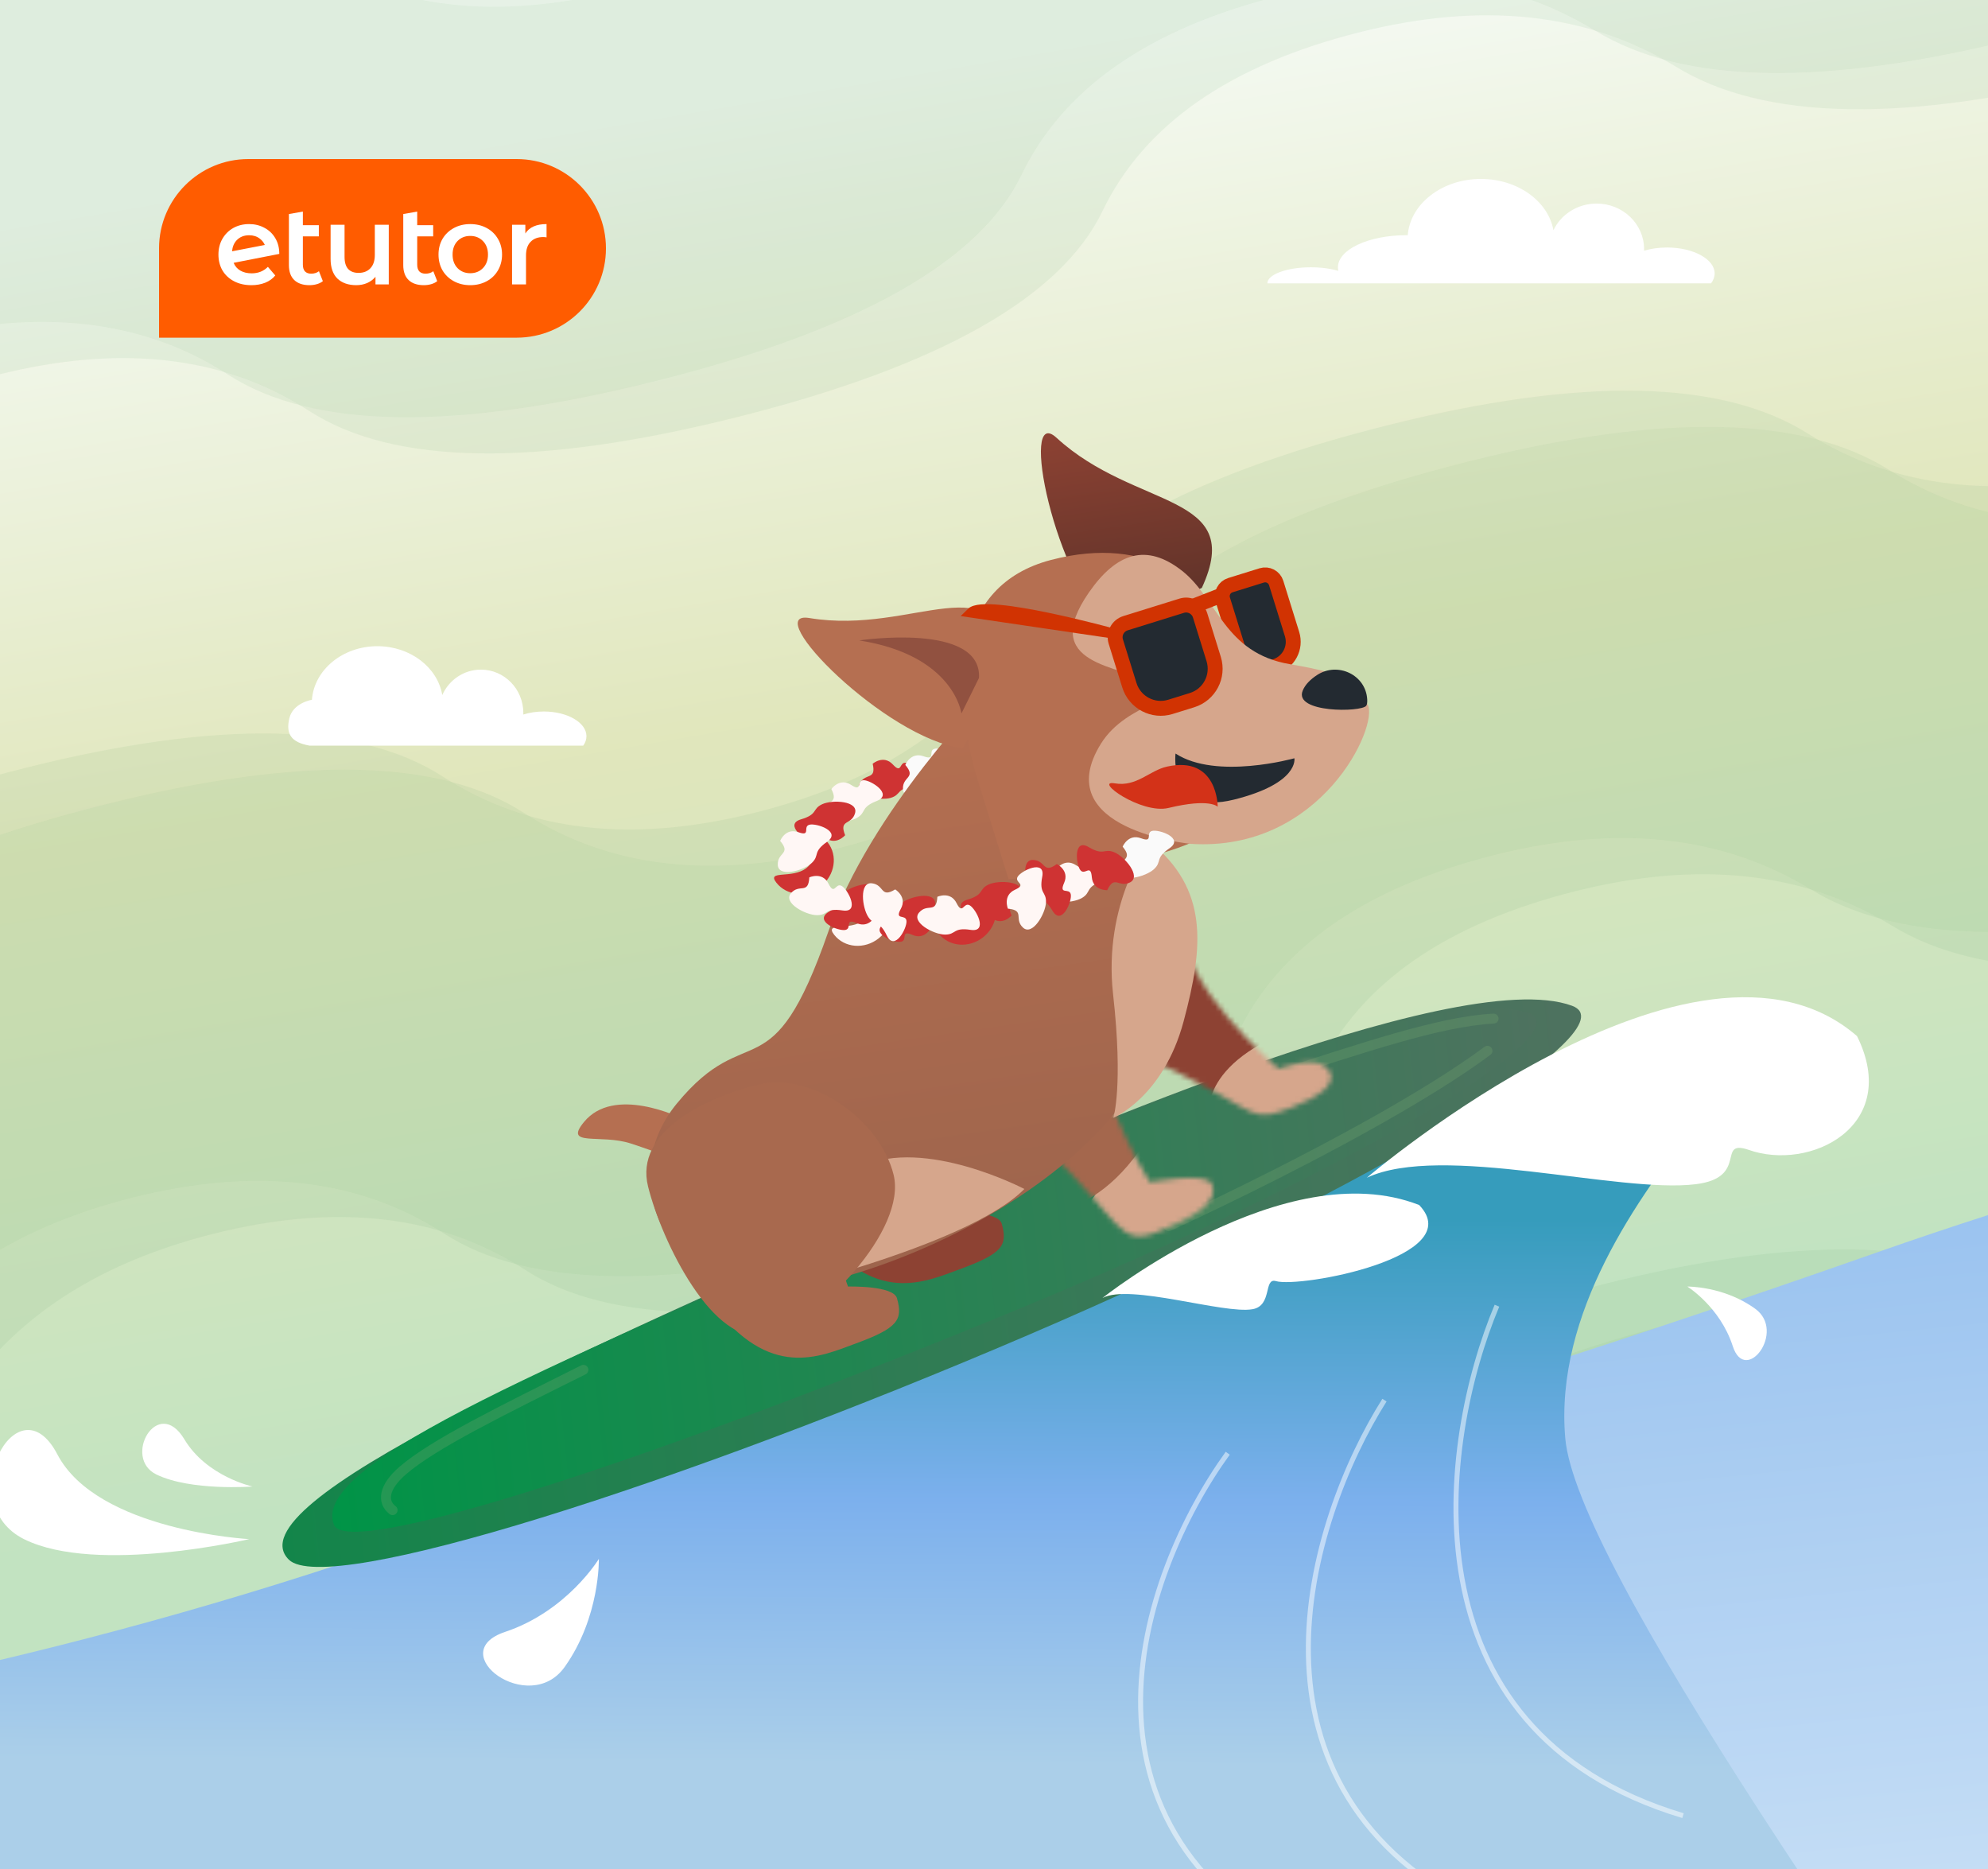 <svg width="400" height="376" viewBox="0 0 400 376" fill="none" xmlns="http://www.w3.org/2000/svg">
<rect x="0" y="0" width="400" height="376" fill="#333333" stroke="none"/>
<g clip-path="url(#clip0_2030_17558)">
<rect width="400" height="376" fill="#F4F4F4"/>
<rect width="400" height="376" fill="url(#paint0_linear_2030_17558)" fill-opacity="0.5"/>
<g opacity="0.3">
<g style="mix-blend-mode:multiply" opacity="0.3">
<mask id="mask0_2030_17558" style="mask-type:alpha" maskUnits="userSpaceOnUse" x="-336" y="-514" width="1251" height="1286">
<rect x="-335.048" y="-265.226" width="1019.9" height="1069.08" transform="rotate(-14.117 -335.048 -265.226)" fill="#D9D9D9"/>
</mask>
<g mask="url(#mask0_2030_17558)">
<path d="M-57.054 491.637L-78.784 405.238C-52.683 398.673 -35.089 386.593 -26.004 368.997C-16.918 351.401 7.887 337.507 48.413 327.315C88.939 317.122 117.366 317.628 133.695 328.832C150.023 340.036 170.552 342.528 195.279 336.309C221.38 329.745 238.974 317.664 248.059 300.069C257.145 282.473 281.95 268.579 322.476 258.386C361.628 248.539 390.055 249.045 407.758 259.904C425.46 270.762 446.675 273.082 471.403 266.862C497.504 260.298 514.754 248.304 523.152 230.881C531.551 213.458 556.013 199.65 596.539 189.458C637.064 179.265 665.492 179.771 681.821 190.975C698.149 202.179 719.364 204.499 745.466 197.934L767.195 284.333C728.044 294.18 699.616 293.674 681.914 282.816C664.211 271.957 642.996 269.638 618.269 275.857C593.541 282.076 576.635 293.983 567.549 311.579C558.464 329.175 533.658 343.069 493.132 353.261C453.981 363.108 425.553 362.603 407.851 351.744C390.148 340.886 368.933 338.566 344.206 344.785C318.105 351.35 300.511 363.43 291.426 381.026C282.34 398.622 257.534 412.516 217.009 422.708C176.483 432.901 148.4 432.308 132.758 420.932C117.116 409.555 96.244 407.149 70.143 413.714C44.041 420.278 26.448 432.359 17.363 449.954C8.277 467.55 -16.529 481.444 -57.054 491.637ZM-100.514 318.839L-122.244 232.44C-96.142 225.875 -78.549 213.795 -69.463 196.199C-60.378 178.603 -35.572 164.709 4.953 154.517C44.105 144.67 72.189 145.262 89.204 156.293C106.22 167.324 127.092 169.73 151.819 163.511C177.921 156.947 195.514 144.866 204.599 127.271C213.685 109.675 238.491 95.781 279.016 85.588C318.168 75.742 346.424 76.29 363.783 87.235C381.142 98.18 401.842 100.629 425.882 94.583C451.984 88.018 469.577 75.938 478.662 58.342C487.748 40.746 512.554 26.852 553.079 16.66C592.231 6.813 620.658 7.319 638.361 18.177C656.063 29.035 677.278 31.355 702.006 25.136L723.736 111.535C683.21 121.727 654.439 121.308 637.424 110.277C620.408 99.246 599.536 96.84 574.809 103.059C550.081 109.278 533.175 121.185 524.09 138.781C515.004 156.377 490.198 170.271 449.673 180.463C410.521 190.31 382.094 189.805 364.391 178.946C346.689 168.088 325.474 165.768 300.746 171.987C274.645 178.552 257.395 190.546 248.996 207.969C240.598 225.392 216.135 239.2 175.61 249.392C135.084 259.584 106.314 259.165 89.298 248.134C72.282 237.103 51.41 234.697 26.683 240.916C1.956 247.135 -15.638 259.215 -26.097 277.156C-36.556 295.098 -61.362 308.992 -100.514 318.839ZM-143.974 146.041L-165.703 59.642C-139.602 53.077 -122.009 40.997 -112.923 23.401C-103.838 5.806 -79.032 -8.089 -38.507 -18.281C0.645 -28.128 28.729 -27.536 45.745 -16.505C62.761 -5.474 83.632 -3.068 108.36 -9.287C134.461 -15.851 152.054 -27.931 161.14 -45.527C170.225 -63.123 195.031 -77.017 235.556 -87.21C274.708 -97.056 302.964 -96.507 320.323 -85.563C337.682 -74.618 358.382 -72.169 382.423 -78.215C408.524 -84.78 426.117 -96.86 435.203 -114.456C444.288 -132.051 469.094 -145.946 509.619 -156.138C548.771 -165.985 577.198 -165.479 594.901 -154.621C612.604 -143.762 633.819 -141.443 658.546 -147.662L680.276 -61.263C639.75 -51.071 610.98 -51.49 593.964 -62.521C576.948 -73.552 556.077 -75.958 531.349 -69.739C506.622 -63.52 489.715 -51.612 480.63 -34.017C471.544 -16.421 446.739 -2.527 406.213 7.666C367.061 17.512 338.634 17.007 320.931 6.148C303.229 -4.71 282.014 -7.03 257.286 -0.811C231.185 5.754 213.935 17.748 205.536 35.171C197.138 52.594 172.676 66.402 132.15 76.594C91.624 86.787 62.854 86.367 45.838 75.336C28.822 64.305 7.951 61.899 -16.777 68.118C-41.504 74.337 -59.098 86.417 -69.557 104.359C-80.016 122.3 -104.822 136.194 -143.974 146.041Z" fill="#5C9E62"/>
</g>
</g>
<g style="mix-blend-mode:screen" opacity="0.3">
<mask id="mask1_2030_17558" style="mask-type:alpha" maskUnits="userSpaceOnUse" x="-319" y="-507" width="1251" height="1286">
<rect x="-318.75" y="-257.93" width="1019.9" height="1069.08" transform="rotate(-14.117 -318.75 -257.93)" fill="#D9D9D9"/>
</mask>
<g mask="url(#mask1_2030_17558)">
<path d="M-40.756 498.927L-62.486 412.528C-36.384 405.963 -18.791 393.883 -9.705 376.287C-0.62 358.691 24.186 344.797 64.711 334.605C105.237 324.412 133.664 324.918 149.993 336.122C166.322 347.326 186.85 349.818 211.577 343.599C237.679 337.035 255.272 324.954 264.358 307.359C273.443 289.763 298.249 275.869 338.774 265.676C377.926 255.829 406.353 256.335 424.056 267.194C441.758 278.052 462.973 280.372 487.701 274.152C513.802 267.588 531.052 255.594 539.451 238.171C547.849 220.748 572.312 206.94 612.837 196.748C653.363 186.555 681.79 187.061 698.119 198.265C714.448 209.469 735.663 211.789 761.764 205.224L783.494 291.623C744.342 301.47 715.915 300.964 698.212 290.106C680.51 279.247 659.295 276.928 634.567 283.147C609.84 289.366 592.933 301.273 583.848 318.869C574.762 336.465 549.956 350.359 509.431 360.551C470.279 370.398 441.852 369.893 424.149 359.034C406.447 348.176 385.232 345.856 360.504 352.075C334.403 358.64 316.809 370.72 307.724 388.316C298.638 405.912 273.833 419.806 233.307 429.998C192.782 440.191 164.698 439.599 149.056 428.222C133.414 416.845 112.542 414.439 86.441 421.004C60.34 427.568 42.746 439.649 33.661 457.244C24.575 474.84 -0.23 488.734 -40.756 498.927ZM-84.216 326.129L-105.945 239.73C-79.844 233.165 -62.251 221.085 -53.165 203.489C-44.08 185.893 -19.274 171.999 21.252 161.807C60.403 151.96 88.487 152.552 105.503 163.583C122.519 174.614 143.39 177.02 168.118 170.801C194.219 164.237 211.812 152.157 220.898 134.561C229.983 116.965 254.789 103.071 295.314 92.879C334.466 83.031 362.722 83.58 380.081 94.525C397.44 105.47 418.14 107.919 442.181 101.873C468.282 95.308 485.875 83.228 494.961 65.632C504.046 48.036 528.852 34.142 569.378 23.95C608.529 14.103 636.957 14.609 654.659 25.467C672.362 36.325 693.577 38.645 718.304 32.426L740.034 118.825C699.508 129.017 670.738 128.598 653.722 117.567C636.706 106.536 615.835 104.13 591.107 110.349C566.38 116.568 549.473 128.475 540.388 146.071C531.302 163.667 506.497 177.561 465.971 187.754C426.819 197.6 398.392 197.095 380.689 186.236C362.987 175.378 341.772 173.058 317.044 179.277C290.943 185.842 273.693 197.836 265.295 215.259C256.896 232.682 232.434 246.49 191.908 256.682C151.383 266.874 122.612 266.455 105.596 255.424C88.581 244.393 67.709 241.987 42.981 248.206C18.254 254.425 0.66 266.505 -9.799 284.446C-20.258 302.388 -45.064 316.282 -84.216 326.129ZM-127.675 153.331L-149.405 66.932C-123.304 60.367 -105.71 48.287 -96.625 30.691C-87.539 13.096 -62.734 -0.799 -22.208 -10.991C16.944 -20.838 45.027 -20.246 62.043 -9.215C79.059 1.817 99.93 4.223 124.658 -1.997C150.759 -8.561 168.353 -20.641 177.438 -38.237C186.524 -55.833 211.329 -69.727 251.855 -79.919C291.007 -89.766 319.262 -89.218 336.621 -78.273C353.98 -67.328 374.68 -64.879 398.721 -70.925C424.822 -77.49 442.416 -89.57 451.501 -107.166C460.587 -124.761 485.392 -138.656 525.918 -148.848C565.07 -158.695 593.497 -158.189 611.199 -147.331C628.902 -136.472 650.117 -134.153 674.844 -140.372L696.574 -53.973C656.049 -43.781 627.278 -44.2 610.262 -55.231C593.247 -66.262 572.375 -68.668 547.648 -62.449C522.92 -56.23 506.014 -44.322 496.928 -26.727C487.843 -9.131 463.037 4.763 422.511 14.956C383.36 24.802 354.932 24.297 337.23 13.438C319.527 2.58 298.312 0.26 273.585 6.48C247.483 13.044 230.233 25.038 221.835 42.461C213.436 59.884 188.974 73.692 148.448 83.884C107.923 94.076 79.152 93.657 62.136 82.626C45.121 71.595 24.249 69.189 -0.478 75.408C-25.206 81.627 -42.799 93.707 -53.258 111.649C-63.718 129.59 -88.523 143.484 -127.675 153.331Z" fill="#5C9E62"/>
</g>
</g>
</g>
<g clip-path="url(#clip1_2030_17558)">
<path d="M32 49.967C32 40.044 40.044 32 49.967 32H103.954C113.877 32 121.921 40.044 121.921 49.967C121.921 59.889 113.877 67.933 103.954 67.933H32V49.967Z" fill="#FF5C00"/>
<path d="M64.96 56.561C64.631 56.831 64.227 57.033 63.747 57.168C63.283 57.303 62.789 57.37 62.264 57.37C60.946 57.37 59.928 57.026 59.209 56.337C58.49 55.648 58.13 54.644 58.13 53.326V43.061L60.939 42.563V45.305H64.152V47.551H60.939V53.258C60.939 53.843 61.081 54.292 61.366 54.607C61.665 54.906 62.077 55.056 62.601 55.056C63.23 55.056 63.755 54.891 64.174 54.562L64.96 56.561Z" fill="white"/>
<path d="M87.968 56.561C87.639 56.831 87.234 57.033 86.755 57.168C86.29 57.303 85.796 57.37 85.272 57.37C83.954 57.37 82.935 57.026 82.216 56.337C81.497 55.648 81.138 54.644 81.138 53.326V43.061L83.946 42.563V45.305H87.159V47.551H83.946V53.258C83.946 53.843 84.088 54.292 84.373 54.607C84.673 54.906 85.085 55.056 85.609 55.056C86.238 55.056 86.762 54.891 87.182 54.562L87.968 56.561Z" fill="white"/>
<path d="M109.971 45.08C107.934 45.08 106.511 45.709 105.702 46.967V45.215H103.028V57.213H105.837V51.394C105.837 50.195 106.144 49.282 106.758 48.653C107.372 48.008 108.226 47.686 109.319 47.686C109.514 47.686 109.731 47.709 109.971 47.754V45.08Z" fill="white"/>
<path fill-rule="evenodd" clip-rule="evenodd" d="M91.332 56.584C92.306 57.108 93.4 57.37 94.613 57.37C95.841 57.37 96.942 57.108 97.916 56.584C98.889 56.06 99.646 55.333 100.185 54.404C100.739 53.461 101.016 52.397 101.016 51.214C101.016 50.031 100.739 48.974 100.185 48.046C99.646 47.117 98.889 46.391 97.916 45.866C96.942 45.342 95.841 45.08 94.613 45.08C93.4 45.08 92.306 45.342 91.332 45.866C90.359 46.391 89.595 47.117 89.041 48.046C88.501 48.974 88.232 50.031 88.232 51.214C88.232 52.397 88.501 53.461 89.041 54.404C89.595 55.333 90.359 56.06 91.332 56.584ZM97.174 53.933C96.5 54.622 95.647 54.966 94.613 54.966C93.579 54.966 92.726 54.622 92.052 53.933C91.392 53.244 91.063 52.337 91.063 51.214C91.063 50.09 91.392 49.184 92.052 48.495C92.726 47.806 93.579 47.462 94.613 47.462C95.647 47.462 96.5 47.806 97.174 48.495C97.848 49.184 98.185 50.09 98.185 51.214C98.185 52.337 97.848 53.244 97.174 53.933Z" fill="white"/>
<path d="M78.224 57.213V45.215H75.416V51.281C75.416 52.45 75.116 53.348 74.517 53.977C73.933 54.592 73.139 54.899 72.135 54.899C71.236 54.899 70.54 54.637 70.046 54.112C69.566 53.573 69.327 52.764 69.327 51.686V45.215H66.518V52.068C66.518 53.82 66.975 55.146 67.889 56.045C68.817 56.928 70.083 57.37 71.686 57.37C72.465 57.37 73.191 57.228 73.865 56.943C74.539 56.644 75.101 56.224 75.55 55.685V57.213H78.224Z" fill="white"/>
<path fill-rule="evenodd" clip-rule="evenodd" d="M50.646 54.989C51.949 54.989 53.035 54.554 53.904 53.685L55.387 55.416C54.862 56.06 54.188 56.546 53.364 56.876C52.541 57.206 51.612 57.37 50.578 57.37C49.26 57.37 48.099 57.108 47.096 56.584C46.092 56.06 45.313 55.333 44.759 54.404C44.22 53.461 43.95 52.397 43.95 51.214C43.95 50.045 44.212 48.997 44.737 48.068C45.276 47.125 46.01 46.391 46.938 45.866C47.882 45.342 48.946 45.08 50.129 45.08C51.252 45.08 52.271 45.327 53.185 45.821C54.114 46.301 54.847 46.997 55.387 47.911C55.926 48.81 56.196 49.866 56.196 51.079L47.006 52.877C47.291 53.566 47.747 54.09 48.377 54.449C49.006 54.809 49.762 54.989 50.646 54.989ZM52.264 48.001C52.722 48.345 53.062 48.772 53.284 49.282L46.691 50.556C46.771 49.649 47.079 48.91 47.613 48.338C48.257 47.664 49.096 47.327 50.129 47.327C50.968 47.327 51.679 47.551 52.264 48.001Z" fill="white"/>
</g>
<path d="M58.212 144.524C58.924 141.429 62.672 140.783 62.762 140.783C63.208 134.762 68.933 130 75.934 130C82.559 130 88.043 134.264 88.988 139.826C90.33 136.809 93.305 134.715 96.763 134.715C101.477 134.715 105.298 138.617 105.298 143.43C105.298 143.536 105.298 143.643 105.29 143.749C106.514 143.357 107.926 143.136 109.419 143.136C114.158 143.136 118 145.362 118 148.106C118 148.779 117.771 149.417 117.353 150C103.729 150 62.263 150 62.263 150C58.52 149.323 57.499 147.619 58.212 144.524Z" fill="white"/>
<path d="M91.239 759.264C270.441 747.786 670.962 774.325 665.852 694.553C660.743 614.782 859.16 82.792 377.722 251.939C-103.716 421.086 -161.713 299.048 -156.603 378.819C-151.494 458.591 -87.963 770.741 91.239 759.264Z" fill="url(#paint1_linear_2030_17558)"/>
<path d="M226.436 261.971C226.436 261.971 265.559 230.796 294.315 242.042C304.997 253.198 268.679 259.889 263.584 258.345C260.942 257.62 262.889 263.612 258.611 264.371C252.403 265.474 232.334 258.823 226.436 261.971Z" fill="white"/>
<path d="M290.968 216.969C290.968 216.969 316.514 225.618 192.324 260.969C44.275 343.432 -114.455 352.618 -114.455 352.618C-114.455 352.618 -123.048 809.677 -61.492 705.993C-52.729 708.656 534.543 652.488 544.695 643.242C554.841 633.997 319.225 339.509 314.936 289.293C310.647 239.078 381.996 196.099 340.966 209.474C299.937 222.844 290.973 216.974 290.973 216.974L290.968 216.969Z" fill="url(#paint2_linear_2030_17558)"/>
<path d="M301.196 262.675C289.826 289.72 281.396 348.102 338.633 365.269" stroke="white" stroke-opacity="0.5"/>
<path d="M50.137 309.635C50.137 309.635 19.595 307.993 11.539 292.578C3.483 277.163 -9.724 302.44 4.867 309.658C19.458 316.877 50.137 309.635 50.137 309.635Z" fill="white"/>
<path d="M247.026 292.359C229.67 316.358 209.983 370.635 270.086 395.758" stroke="white" stroke-opacity="0.5"/>
<path d="M175.586 153.649C175.586 153.649 177.77 151.773 179.65 153.799C181.527 155.83 180.898 153.172 182.308 153.481C183.718 153.791 187.471 157.696 183.876 158.167C180.28 158.639 181.377 159.891 179.192 160.519C177.007 161.147 171.847 160.057 172.94 157.712C174.033 155.367 176.377 157.082 175.59 153.644L175.586 153.649Z" fill="#CF3333"/>
<path d="M182.154 153.885C182.154 153.885 183.226 151.21 185.827 152.145C188.427 153.079 186.645 151.012 188.037 150.638C189.43 150.265 194.561 151.991 191.591 154.072C188.621 156.153 190.168 156.753 188.521 158.322C186.874 159.891 181.793 161.308 181.68 158.724C181.566 156.139 184.438 156.579 182.155 153.89L182.154 153.885Z" fill="#FAFAFA"/>
<path d="M316.341 202.353C328.473 206.859 277.337 238.363 206.925 268.556C136.514 298.748 65.761 321.31 58.114 313.765C46.637 302.433 114.415 272.941 184.365 241.63C206.712 231.626 292.905 193.648 316.345 202.352L316.341 202.353Z" fill="url(#paint3_linear_2030_17558)"/>
<path d="M307.488 203.767C318.732 207.519 272.251 235.512 205.584 263.079C130.57 294.099 70.059 313.597 67.218 306.8C61.947 294.185 114.338 273.428 180.277 243.99C201.344 234.583 285.765 196.514 307.488 203.767Z" fill="url(#paint4_linear_2030_17558)"/>
<path d="M78.99 303.805C76.858 302.151 77.109 299.231 81.039 295.837C87.172 290.537 100.632 283.935 117.385 275.58" stroke="#72A470" stroke-opacity="0.3" stroke-width="2" stroke-linecap="round" stroke-linejoin="round"/>
<path d="M299.294 211.397C287.686 220.061 265.082 232.743 235.151 246.688" stroke="#72A470" stroke-opacity="0.3" stroke-width="2" stroke-linecap="round" stroke-linejoin="round"/>
<path d="M256.793 216.387C273.62 211.004 289.663 205.465 300.524 204.919" stroke="#72A470" stroke-opacity="0.3" stroke-width="2" stroke-linecap="round" stroke-linejoin="round"/>
<path d="M139.134 226.257C139.093 226.002 138.931 225.786 138.693 225.668C136.343 224.476 123.519 218.456 117.529 225.69C113.283 230.814 120.825 228.034 126.997 230.069C132.709 231.954 136.934 233.676 139.063 234.589C139.716 234.869 140.457 234.324 140.345 233.646L139.134 226.257Z" fill="#B56F51"/>
<path d="M159.731 220.686C159.731 220.686 152.731 231.857 164.34 247.304C175.95 262.754 186.031 257.938 193.283 255.273C201.746 252.165 202.778 250.519 201.553 246.175C200.819 243.568 191.708 243.825 191.708 243.825C191.708 243.825 186.508 231.123 193.22 223.212C199.932 215.301 159.731 220.681 159.731 220.681L159.731 220.686Z" fill="#8D4233"/>
<mask id="mask2_2030_17558" style="mask-type:luminance" maskUnits="userSpaceOnUse" x="191" y="203" width="54" height="46">
<path d="M191.735 220.462C191.735 220.462 197.246 218.315 211.312 231.868C225.373 245.421 225.114 250.963 232.766 247.888C238.914 245.413 245.592 242.299 243.78 238.167C242.695 235.687 231.333 237.826 231.333 237.826C231.333 237.826 216.585 214.009 222.703 205.047C228.822 196.091 191.735 220.462 191.735 220.462Z" fill="white"/>
</mask>
<g mask="url(#mask2_2030_17558)">
<path d="M214.903 247.757C214.903 247.757 227.959 230.397 232.381 223.039C235.155 218.426 257.954 249.379 257.954 249.379C257.954 249.379 261.315 258.66 259.315 261.092C257.316 263.523 237.115 271.741 237.115 271.741" fill="#D6A68C"/>
<path d="M239.655 206.527C230.751 243.598 211.546 243.674 211.546 243.674L149.778 217.278L243.568 175.531C243.568 175.531 242.739 193.705 239.659 206.526L239.655 206.527Z" fill="#A4674D"/>
</g>
<mask id="mask3_2030_17558" style="mask-type:luminance" maskUnits="userSpaceOnUse" x="217" y="184" width="51" height="41">
<path d="M217.118 219.937C217.118 219.937 218.845 206.866 236.371 215.472C253.901 224.078 251.377 226.125 260.055 222.734C264.874 220.849 270.068 217.91 266.835 214.763C264.295 212.287 257.256 215.026 257.256 215.026C257.256 215.026 235.937 196.854 239.029 186.452C242.117 176.051 217.118 219.937 217.118 219.937Z" fill="white"/>
</mask>
<g mask="url(#mask3_2030_17558)">
<path d="M283.179 215.017L257.488 237.979C257.488 237.979 242.656 227.161 242.962 221.721C243.445 213.117 268.653 198.759 268.653 198.759L283.179 215.017Z" fill="#D6A68C"/>
<path d="M262.254 206.369C240.434 213.609 243.268 225.226 243.268 225.226L154.369 194.316L216.239 139.019C216.239 139.019 281.275 200.058 262.254 206.369Z" fill="#8D4233"/>
</g>
<path d="M138.654 235.686C138.654 235.686 131.654 246.857 143.263 262.304C154.873 277.754 164.954 272.938 172.206 270.273C180.669 267.165 181.701 265.519 180.476 261.175C179.742 258.568 170.631 258.825 170.631 258.825C170.631 258.825 165.431 246.123 172.143 238.212C178.855 230.301 138.653 235.681 138.653 235.681L138.654 235.686Z" fill="#A8694E"/>
<path d="M198.683 139.333C198.683 139.333 175.119 163.068 166.674 187.396C155.158 220.568 150.619 204.435 136.156 222.04C124.869 235.785 132.803 253.974 146.797 259.017C160.791 264.06 220.247 244.067 232.93 209.098C248.109 167.254 217.137 162.572 210.839 152.523C204.542 142.473 198.684 139.337 198.684 139.337L198.683 139.333Z" fill="url(#paint5_linear_2030_17558)"/>
<path d="M231.325 169.291C231.325 169.291 221.89 181.51 223.961 200.017C226.033 218.524 224.017 224.884 224.017 224.884C224.017 224.884 234.064 220.735 238.154 205.468C242.244 190.202 243.138 178.874 231.325 169.291Z" fill="#D6A68C"/>
<path d="M206.112 239.198C206.112 239.198 186.124 228.718 173.367 234.657C151.699 244.751 150.656 260.955 150.656 260.955C150.656 260.955 194.193 251.232 206.112 239.198Z" fill="#D6A68C"/>
<path d="M223.074 127.296C223.074 127.296 207.338 120.897 206.096 131.102" stroke="#E29501" stroke-width="6.83" stroke-miterlimit="10"/>
<path d="M247.557 117.723L253.872 115.759C255.095 115.379 256.395 116.063 256.776 117.286L259.974 127.574C260.824 130.309 259.293 133.224 256.559 134.074L255.728 134.333C252.994 135.183 250.08 133.65 249.23 130.916L246.031 120.627C245.651 119.405 246.335 118.104 247.557 117.723Z" fill="#232A31" stroke="#D13302" stroke-width="3" stroke-miterlimit="10"/>
<path d="M241.818 118.268C250.749 98.968 228.481 102.689 212.58 88.068C204.951 81.051 212.157 116.904 224.04 126.874L241.818 118.268Z" fill="url(#paint6_linear_2030_17558)"/>
<path d="M196.158 155.08C191.798 138.912 191.498 117.858 211.498 112.64C231.503 107.426 242.7 117.639 245.444 126.456C248.183 135.273 239.31 140.896 246.917 160.629C251.694 173.022 202.935 176.885 202.935 176.885" fill="#B56F51"/>
<path d="M203.843 133.592C200.751 112.551 184.158 127.864 162.848 124.333C152.625 122.642 178.283 148.691 193.682 150.528L203.843 133.587L203.843 133.592Z" fill="#B56F51"/>
<path d="M239.572 169.763C239.572 169.763 210.716 166.962 221.52 149.608C226.959 140.871 239.325 141.214 232.28 137.512C225.24 133.809 208.921 133.895 219.085 119.208C224.655 111.16 230.703 109.21 237.857 114.844C245.01 120.478 246.276 131.38 259.571 133.625C272.867 135.876 272.907 137.578 275.193 141.782C277.479 145.985 265.858 171.468 239.568 169.764L239.572 169.763Z" fill="#D6A68C"/>
<path d="M226.447 125.378L237.775 121.855C239.33 121.372 240.988 122.244 241.471 123.799L244.201 132.579C245.284 136.064 243.335 139.767 239.855 140.85L235.507 142.202C232.024 143.285 228.321 141.335 227.239 137.854L224.509 129.074C224.026 127.519 224.897 125.861 226.452 125.377L226.447 125.378Z" fill="#232A31" stroke="#D13302" stroke-width="3" stroke-miterlimit="10"/>
<path d="M265.022 135.785C269.182 133.09 274.84 135.776 275.094 140.729C275.123 141.302 275.071 141.747 274.893 141.985C273.905 143.309 260.257 143.45 262.113 138.938C262.632 137.673 263.725 136.631 265.022 135.789L265.022 135.785Z" fill="#232A31"/>
<path d="M239.531 122.18L245.659 119.785" stroke="#D13302" stroke-width="3" stroke-miterlimit="10"/>
<path d="M260.441 152.545C260.441 152.545 244.754 156.957 236.522 151.596C236.522 151.596 235.027 164.152 248.242 160.873C261.457 157.595 260.441 152.545 260.441 152.545Z" fill="#232A31"/>
<path d="M225.883 170.335C225.883 170.335 226.989 167.672 229.58 168.64C232.172 169.607 230.414 167.518 231.809 167.162C233.204 166.807 238.313 168.604 235.319 170.643C232.321 172.683 233.863 173.306 232.194 174.851C230.525 176.396 225.426 177.744 225.348 175.159C225.266 172.574 228.134 173.051 225.888 170.334L225.883 170.335Z" fill="#FAFAFA"/>
<path d="M179.795 236.316C182.544 247.376 164.906 265.866 154.228 268.524C143.551 271.181 133.142 249.75 130.393 238.694C127.645 227.638 141.911 220.854 152.589 218.196C163.267 215.542 177.047 225.26 179.795 236.316Z" fill="#A8694E"/>
<path d="M245.009 162.294C245.009 162.294 245.065 151.959 234.816 154.221C231.279 155 228.713 158.342 224.305 157.593C219.897 156.844 229.618 163.869 235.126 162.538C243.445 160.524 245.005 162.295 245.005 162.295L245.009 162.294Z" fill="#D33218"/>
<path d="M224.114 127.474C224.114 127.474 198.308 120.344 195.407 123.24L224.114 127.474Z" fill="#85330E" stroke="#D13302" stroke-width="2" stroke-miterlimit="10"/>
<path d="M172.889 128.836C172.889 128.836 197.563 125.117 196.983 136.377L193.448 143.539C193.448 143.539 191.988 131.822 172.889 128.84L172.889 128.836Z" fill="#915140"/>
<path d="M166.538 169.469C168.62 172.115 168.001 176.077 165.149 178.321C162.302 180.564 158.307 180.237 156.224 177.591C154.141 174.945 159.401 176.878 162.249 174.635C165.096 172.392 164.455 166.823 166.533 169.469L166.538 169.469Z" fill="#CF3333"/>
<path d="M199.195 179.709C201.278 182.355 200.658 186.317 197.806 188.561C194.959 190.804 190.964 190.478 188.881 187.832C186.799 185.185 192.059 187.118 194.906 184.875C197.753 182.632 197.112 177.063 199.19 179.71L199.195 179.709Z" fill="#CF3333"/>
<path d="M178.162 179.939C180.244 182.585 179.625 186.548 176.773 188.792C173.926 191.035 169.931 190.708 167.848 188.062C165.766 185.416 171.026 187.349 173.873 185.105C176.72 182.862 176.079 177.293 178.157 179.94L178.162 179.939Z" fill="#FFF7F5"/>
<path d="M167.277 158.738C167.277 158.738 168.946 156.39 171.257 157.908C173.568 159.425 172.32 157.001 173.761 156.963C175.202 156.925 179.785 159.813 176.408 161.137C173.035 162.46 174.398 163.407 172.422 164.541C170.446 165.675 165.182 165.857 165.679 163.319C166.176 160.782 168.864 161.884 167.276 158.733L167.277 158.738Z" fill="#FFF7F5"/>
<path d="M212.504 174.874C212.504 174.874 214.174 172.527 216.485 174.044C218.796 175.562 217.548 173.137 218.989 173.1C220.43 173.062 225.013 175.95 221.635 177.273C218.258 178.597 219.626 179.544 217.65 180.678C215.674 181.812 210.41 181.994 210.907 179.456C211.404 176.918 214.092 178.02 212.504 174.87L212.504 174.874Z" fill="#FFF7F5"/>
<path d="M222.789 179.083C222.789 179.083 219.911 179.216 219.682 176.459C219.454 173.702 218.313 176.184 217.394 175.069C216.476 173.958 215.924 168.57 219.044 170.412C222.164 172.254 222.072 170.595 224.183 171.447C226.294 172.299 229.687 176.338 227.379 177.511C225.07 178.684 224.281 175.886 222.784 179.079L222.789 179.083Z" fill="#CF3333"/>
<path d="M170.047 168.026C170.047 168.026 168.175 170.218 166.011 168.503C163.842 166.785 164.871 169.313 163.434 169.224C161.997 169.135 157.686 165.856 161.161 164.834C164.636 163.812 163.364 162.747 165.429 161.79C167.494 160.832 172.758 161.114 172.041 163.599C171.324 166.083 168.742 164.749 170.047 168.026Z" fill="#CF3333"/>
<path d="M212.64 173.826C212.64 173.826 215.23 175.092 214.109 177.616C212.989 180.146 215.181 178.516 215.45 179.933C215.723 181.349 213.626 186.342 211.769 183.23C209.912 180.119 209.196 181.62 207.756 179.859C206.315 178.098 205.268 172.93 207.852 173.002C210.435 173.073 209.792 175.908 212.636 173.827L212.64 173.826Z" fill="#CF3333"/>
<path d="M203.53 184.182C203.53 184.182 201.658 186.374 199.494 184.66C197.325 182.941 198.354 185.47 196.917 185.38C195.48 185.291 191.17 182.013 194.645 180.99C198.124 179.967 196.848 178.904 198.912 177.946C200.977 176.988 206.241 177.271 205.524 179.755C204.808 182.239 202.226 180.905 203.53 184.182Z" fill="#CF3333"/>
<path d="M176.162 184.21C176.162 184.21 174.927 186.815 172.388 185.718C169.85 184.621 171.499 186.798 170.09 187.084C168.68 187.369 163.664 185.32 166.757 183.433C169.85 181.547 168.342 180.846 170.09 179.384C171.834 177.923 176.993 176.828 176.945 179.418C176.897 182.003 174.058 181.387 176.167 184.21L176.162 184.21Z" fill="#CF3333"/>
<path d="M187.376 186.578C187.376 186.578 186.141 189.182 183.602 188.085C181.064 186.988 182.713 189.165 181.304 189.451C179.894 189.736 174.878 187.687 177.971 185.8C181.064 183.914 179.556 183.213 181.304 181.751C183.048 180.29 188.207 179.195 188.159 181.785C188.11 184.37 185.272 183.754 187.381 186.577L187.376 186.578Z" fill="#CF3333"/>
<path d="M180.114 178.927C180.114 178.927 182.587 180.408 181.253 182.833C179.919 185.253 182.244 183.821 182.389 185.256C182.538 186.69 180.02 191.482 178.439 188.222C176.857 184.963 176.015 186.396 174.733 184.518C173.451 182.639 172.854 177.402 175.42 177.697C177.987 177.992 177.1 180.762 180.115 178.932L180.114 178.927Z" fill="#FFF7F5"/>
<path d="M162.846 176.506C162.846 176.506 165.466 175.31 166.704 177.785C167.941 180.256 168.078 177.532 169.341 178.223C170.604 178.915 173.125 183.711 169.539 183.162C165.958 182.613 166.659 184.121 164.386 184.112C162.114 184.104 157.459 181.624 159.164 179.672C160.864 177.722 162.64 180.025 162.841 176.506L162.846 176.506Z" fill="#FFF7F5"/>
<path d="M188.612 180.412C188.612 180.412 191.232 179.216 192.47 181.691C193.707 184.163 193.844 181.438 195.107 182.129C196.37 182.821 198.891 187.617 195.305 187.068C191.724 186.519 192.425 188.027 190.152 188.019C187.875 188.011 183.225 185.53 184.93 183.579C186.634 181.627 188.406 183.931 188.607 180.412L188.612 180.412Z" fill="#FFF7F5"/>
<path d="M156.971 169.165C156.971 169.165 158.043 166.489 160.644 167.424C163.244 168.358 161.462 166.291 162.854 165.918C164.247 165.544 169.378 167.271 166.408 169.351C163.438 171.432 164.985 172.032 163.338 173.601C161.686 175.171 156.61 176.588 156.497 174.003C156.383 171.418 159.255 171.858 156.972 169.169L156.971 169.165Z" fill="#FFF7F5"/>
<path d="M202.799 182.804C202.799 182.804 201.704 180.136 204.225 178.995C206.745 177.854 204.024 177.613 204.764 176.374C205.503 175.136 210.388 172.804 209.706 176.365C209.024 179.926 210.553 179.281 210.458 181.553C210.364 183.825 207.708 188.38 205.824 186.603C203.944 184.829 206.309 183.142 202.803 182.803L202.799 182.804Z" fill="#FFF7F5"/>
<path d="M221.823 261.128C221.823 261.128 258.549 231.863 285.543 242.42C295.57 252.893 261.478 259.173 256.695 257.724C254.215 257.043 256.043 262.668 252.027 263.381C246.199 264.416 227.36 258.173 221.823 261.128Z" fill="white"/>
<path d="M50.794 299.049C50.794 299.049 41.598 297.063 37.097 289.556C31.742 280.63 24.521 293.298 31.505 296.653C38.485 300.003 50.794 299.054 50.794 299.054L50.794 299.049Z" fill="white"/>
<path d="M275.012 236.937C275.012 236.937 341.248 180.363 373.646 208.439C382.62 226.552 364.176 235.766 351.752 231.293C345.299 229.166 351.934 236.887 341.231 238.231C325.707 240.174 290.033 229.899 275.012 236.937Z" fill="white"/>
<path d="M278.565 281.676C263.401 305.674 246.201 359.951 298.711 385.075" stroke="white" stroke-opacity="0.5"/>
<path d="M339.5 258.824C339.5 258.824 346.085 262.896 348.644 270.814C351.204 278.731 359.465 267.873 353.165 263.295C346.864 258.717 339.5 258.824 339.5 258.824Z" fill="white"/>
<path d="M120.493 313.614C120.493 313.614 114.138 324.12 101.622 328.303C89.106 332.487 106.455 345.418 113.616 335.354C120.777 325.291 120.493 313.614 120.493 313.614Z" fill="white"/>
<path d="M263.759 53.773C265.855 53.773 267.778 54.044 269.287 54.496C269.23 54.257 269.201 54.016 269.201 53.773C269.201 50.208 275.352 47.318 282.94 47.318C283.041 47.318 283.145 47.318 283.247 47.318C283.745 41.001 290.146 36 297.97 36C305.376 36 311.506 40.478 312.563 46.319C314.065 43.152 317.392 40.953 321.255 40.953C326.526 40.953 330.799 45.05 330.799 50.104C330.799 50.216 330.799 50.327 330.791 50.439C332.16 50.028 333.734 49.794 335.41 49.794C340.706 49.794 345 52.131 345 55.011C345 55.716 344.743 56.389 344.278 57H255C255 55.216 258.922 53.773 263.759 53.773Z" fill="white"/>
</g>
<defs>
<linearGradient id="paint0_linear_2030_17558" x1="254" y1="323" x2="200.98" y2="12.205" gradientUnits="userSpaceOnUse">
<stop offset="0.154" stop-color="#8FD28E"/>
<stop offset="0.608" stop-color="#CDD984"/>
<stop offset="1" stop-color="#F4FFF1"/>
</linearGradient>
<linearGradient id="paint1_linear_2030_17558" x1="321.707" y1="163.476" x2="351.658" y2="458.552" gradientUnits="userSpaceOnUse">
<stop stop-color="#7FB2EC"/>
<stop offset="1" stop-color="#DCECF8"/>
</linearGradient>
<linearGradient id="paint2_linear_2030_17558" x1="305.121" y1="387.863" x2="305.975" y2="241.737" gradientUnits="userSpaceOnUse">
<stop offset="0.221" stop-color="#ABCFE9"/>
<stop offset="0.585" stop-color="#7CB0ED"/>
<stop offset="0.975" stop-color="#369CBC"/>
</linearGradient>
<linearGradient id="paint3_linear_2030_17558" x1="52.723" y1="272.156" x2="322.281" y2="243.693" gradientUnits="userSpaceOnUse">
<stop stop-color="#13854A"/>
<stop offset="1" stop-color="#4E725F"/>
</linearGradient>
<linearGradient id="paint4_linear_2030_17558" x1="62.966" y1="268.432" x2="313.023" y2="242.028" gradientUnits="userSpaceOnUse">
<stop stop-color="#009447"/>
<stop offset="1" stop-color="#4E725F"/>
</linearGradient>
<linearGradient id="paint5_linear_2030_17558" x1="173.895" y1="142.928" x2="190.114" y2="254.745" gradientUnits="userSpaceOnUse">
<stop stop-color="#B56F51"/>
<stop offset="1" stop-color="#9D644C"/>
</linearGradient>
<linearGradient id="paint6_linear_2030_17558" x1="224.309" y1="85.209" x2="230.223" y2="125.977" gradientUnits="userSpaceOnUse">
<stop stop-color="#8D4233"/>
<stop offset="1" stop-color="#5B3128"/>
</linearGradient>
<clipPath id="clip0_2030_17558">
<rect width="400" height="376" fill="white"/>
</clipPath>
<clipPath id="clip1_2030_17558">
<rect width="90" height="35.934" fill="white" transform="translate(32 32)"/>
</clipPath>
</defs>
</svg>
